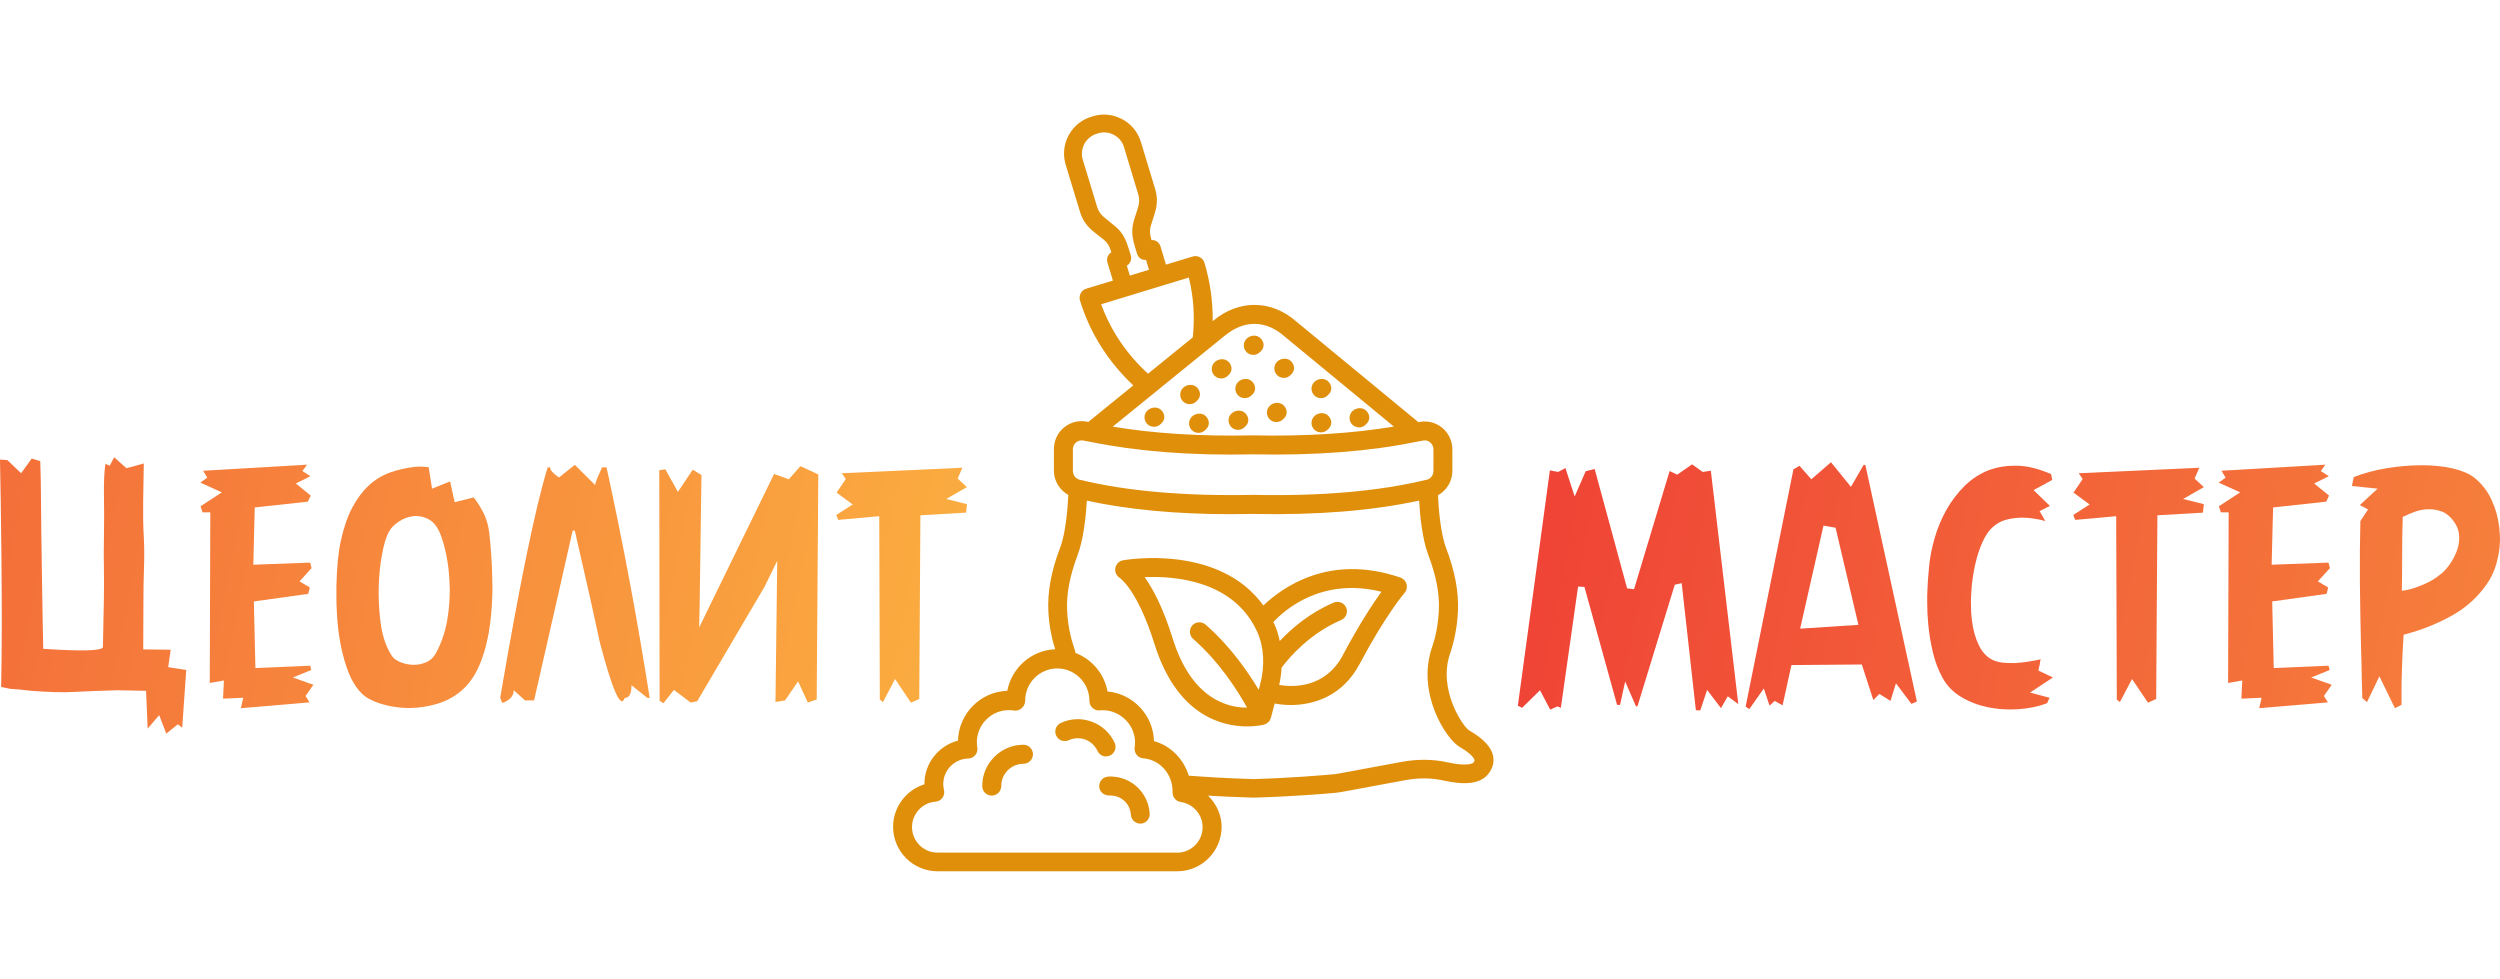 <?xml version="1.0" encoding="UTF-8"?> <svg xmlns="http://www.w3.org/2000/svg" width="240" height="94" viewBox="0 0 240 94" fill="none"><path d="M146.123 67.953L145.713 67.744L148.789 45.158L149.585 45.306L150.281 44.934L151.17 47.662L152.221 45.244L153.087 45.019L156.202 56.482L156.867 56.567L160.283 45.221L161.01 45.569L162.44 44.577L163.46 45.306L164.241 45.189L166.877 67.597L165.864 66.845L165.215 67.984L163.885 66.233L163.221 68.209L162.803 68.178L161.443 55.986L160.778 56.133L157.207 67.767L157.068 67.837L156.017 65.426L155.522 67.682L155.236 67.659L152.105 56.343L151.495 56.312L149.841 67.953L149.516 67.814L148.82 68.124L147.839 66.263L146.123 67.953Z" fill="url(#paint0_linear_238_669)"></path><path d="M167.936 68.07L167.58 67.837L172.172 45.05L172.751 44.717L173.888 46.011L175.774 44.376L177.691 46.74L178.904 44.632H179.074L184.021 67.341L183.496 67.574L182.011 65.597L181.486 67.287L180.419 66.62L179.839 67.202L178.734 63.791L171.978 63.846L171.128 67.713L170.371 67.287L169.876 67.744L169.327 66.093L167.936 68.07ZM175.055 50.46L172.813 60.35L178.409 59.986L176.214 50.662L175.055 50.46Z" fill="url(#paint1_linear_238_669)"></path><path d="M185.011 57.126C185.042 56.196 185.096 55.327 185.181 54.514C185.258 53.584 185.444 52.622 185.73 51.638C186.016 50.654 186.402 49.739 186.889 48.887C187.376 48.034 187.963 47.275 188.651 46.6C189.339 45.934 190.12 45.438 191.009 45.104C191.743 44.841 192.547 44.709 193.421 44.709H193.691C194.657 44.732 195.724 45.004 196.907 45.515L197.015 46.073L195.222 47.05L196.791 48.569L195.801 49.065L196.35 50.018C195.941 49.902 195.523 49.817 195.09 49.762C194.758 49.716 194.433 49.693 194.116 49.693L193.784 49.708C193.351 49.731 192.926 49.801 192.509 49.917C192.099 50.041 191.712 50.251 191.365 50.545C190.978 50.863 190.63 51.351 190.329 52.018C190.027 52.684 189.78 53.436 189.602 54.266C189.417 55.103 189.293 55.986 189.239 56.924C189.216 57.257 189.208 57.575 189.208 57.893C189.208 58.482 189.239 59.048 189.308 59.583C189.409 60.427 189.618 61.179 189.919 61.838C190.221 62.497 190.623 62.969 191.125 63.264C191.419 63.435 191.774 63.551 192.184 63.605C192.478 63.644 192.779 63.659 193.096 63.652H193.459C193.9 63.628 194.333 63.582 194.758 63.512C195.183 63.442 195.57 63.365 195.91 63.295C195.871 63.388 195.848 63.497 195.84 63.613C195.832 63.729 195.809 63.845 195.771 63.962C195.732 64.093 195.709 64.233 195.685 64.372L197.077 65.039L194.882 66.488L196.76 66.984L196.52 67.511C195.67 67.829 194.75 68.015 193.761 68.085C193.506 68.1 193.251 68.108 192.996 68.108C192.269 68.108 191.558 68.038 190.854 67.899C189.919 67.705 189.053 67.38 188.273 66.907C187.492 66.442 186.897 65.829 186.487 65.07C186.077 64.334 185.768 63.52 185.56 62.636C185.351 61.76 185.196 60.854 185.111 59.923C185.042 59.218 185.011 58.521 185.011 57.823C185.011 57.598 185.011 57.366 185.011 57.126Z" fill="url(#paint2_linear_238_669)"></path><path d="M199.218 49.91L199.033 49.438L200.602 48.43L199.056 47.291L199.937 45.988L199.558 45.43L211.137 44.903L210.681 45.942L211.57 46.764L209.576 47.903L211.57 48.399L211.485 49.213L207.11 49.468L206.994 67.101L206.206 67.458L204.675 65.187L203.508 67.403L203.214 67.156L203.153 49.554L199.218 49.91Z" fill="url(#paint3_linear_238_669)"></path><path d="M215.056 47.267L212.992 46.329L213.657 45.856L213.263 45.19L223.234 44.608L222.801 45.221L223.566 45.717L222.16 46.414L223.59 47.577L223.319 48.158L218.217 48.716L218.078 54.212L223.536 54.01L223.675 54.537L222.515 55.816L223.505 56.397L223.35 57.01L218.132 57.738L218.279 64.132L223.536 63.907L223.651 64.318L221.874 65.039L223.845 65.737L223.095 66.814L223.481 67.426L216.888 67.984L217.112 66.985L215.172 67.07L215.257 65.326L213.897 65.566L213.951 49.181H213.201L213.015 48.6L215.056 47.267Z" fill="url(#paint4_linear_238_669)"></path><path d="M228.251 46.911L225.785 46.655L225.955 45.802C226.937 45.415 228.011 45.128 229.163 44.942C230.315 44.756 231.428 44.663 232.502 44.663C233.577 44.663 234.566 44.764 235.455 44.965C236.344 45.175 237.032 45.469 237.534 45.857C238.253 46.438 238.81 47.151 239.196 47.996C239.583 48.841 239.83 49.724 239.931 50.647C239.969 50.995 239.992 51.352 240 51.701C240 52.267 239.946 52.825 239.83 53.375C239.66 54.266 239.374 55.041 238.972 55.708C238.099 57.095 236.939 58.203 235.494 59.033C234.048 59.854 232.471 60.49 230.748 60.932C230.709 61.451 230.678 62.025 230.647 62.652C230.624 63.28 230.601 63.892 230.578 64.505C230.554 65.117 230.547 65.698 230.547 66.249V67.659L229.913 67.985L228.421 64.931L227.231 67.403L226.782 67.016C226.759 66.535 226.744 65.892 226.728 65.086C226.72 64.28 226.697 63.381 226.666 62.389C226.643 61.404 226.62 60.358 226.597 59.265C226.574 58.172 226.558 57.072 226.55 55.971C226.55 55.421 226.55 54.886 226.55 54.359C226.55 53.84 226.55 53.321 226.55 52.809C226.558 51.786 226.574 50.856 226.597 50.019L227.331 48.91L226.543 48.484L228.251 46.911ZM230.578 56.715C231.041 56.661 231.482 56.553 231.899 56.405C232.309 56.258 232.696 56.103 233.043 55.932C233.391 55.762 233.693 55.584 233.948 55.398C234.195 55.212 234.388 55.057 234.52 54.941C234.813 54.661 235.084 54.328 235.331 53.933C235.586 53.538 235.78 53.127 235.919 52.693C236.027 52.352 236.081 52.003 236.081 51.639C236.081 51.538 236.081 51.429 236.066 51.329C236.027 50.864 235.849 50.43 235.54 50.019C235.192 49.554 234.806 49.244 234.381 49.096C234.002 48.957 233.608 48.887 233.213 48.887H233.074C232.634 48.903 232.201 48.988 231.783 49.143C231.366 49.306 230.995 49.461 230.663 49.623C230.624 50.732 230.608 51.871 230.608 53.041C230.608 54.212 230.601 55.437 230.578 56.715Z" fill="url(#paint5_linear_238_669)"></path><path d="M14.014 66.318L11.247 66.264C9.654 66.31 8.309 66.365 7.212 66.419C6.114 66.489 4.707 66.45 2.991 66.318L1.871 66.194L1.005 66.132L0.108 65.954C0.147 64.094 0.17 62.079 0.17 59.901C0.17 57.723 0.162 55.63 0.139 53.599C0.116 51.576 0.093 49.724 0.07 48.05C0.039 46.383 0.015 45.074 0 44.12L0.703 44.167L2.025 45.43L3.046 44.02L3.865 44.267C3.904 45.26 3.927 46.484 3.934 47.949C3.942 49.406 3.973 51.863 4.027 55.328C4.081 58.792 4.12 61.11 4.151 62.288C7.838 62.528 9.747 62.482 9.879 62.141C9.971 58.474 10.002 56.064 9.979 54.901C9.956 53.739 9.956 52.553 9.979 51.352C10.002 50.142 10.002 48.871 9.979 47.546C9.964 46.221 10.01 45.221 10.126 44.531L10.536 44.709L10.961 43.895L12.136 44.95L13.805 44.492C13.782 45.725 13.759 46.957 13.743 48.205C13.728 49.445 13.743 50.553 13.805 51.538C13.859 52.522 13.859 53.545 13.821 54.599C13.782 55.645 13.767 56.816 13.767 58.095C13.767 59.048 13.767 60.466 13.751 62.342L16.387 62.373L16.147 64.047L17.879 64.319L17.492 69.86L17.067 69.535L15.962 70.426L15.282 68.651L14.176 69.945L14.022 66.318H14.014Z" fill="url(#paint6_linear_238_669)"></path><path d="M21.295 47.267L19.231 46.329L19.896 45.856L19.502 45.19L29.473 44.608L29.033 45.221L29.798 45.717L28.399 46.414L29.829 47.577L29.558 48.158L24.457 48.716L24.318 54.212L29.775 54.01L29.914 54.537L28.755 55.816L29.744 56.397L29.589 57.01L24.372 57.738L24.519 64.132L29.775 63.907L29.883 64.318L28.113 65.039L30.084 65.737L29.334 66.814L29.713 67.426L23.127 67.984L23.351 66.985L21.411 67.07L21.496 65.326L20.136 65.566L20.19 49.181H19.44L19.255 48.6L21.295 47.267Z" fill="url(#paint7_linear_238_669)"></path><path d="M32.295 56.243C32.318 55.336 32.364 54.491 32.442 53.716C32.527 52.941 32.62 52.321 32.736 51.856C33.006 50.616 33.369 49.569 33.825 48.717C34.281 47.864 34.807 47.159 35.41 46.601C36.005 46.05 36.678 45.64 37.427 45.368C38.177 45.097 38.973 44.919 39.824 44.818C39.94 44.81 40.071 44.803 40.218 44.795C40.295 44.795 40.372 44.795 40.457 44.803C40.712 44.81 40.944 44.826 41.153 44.849L41.478 46.911L43.209 46.213L43.65 48.213L45.474 47.748C45.861 48.252 46.185 48.771 46.448 49.306C46.703 49.841 46.881 50.445 46.966 51.127C47.136 52.623 47.236 54.127 47.26 55.623C47.26 55.84 47.26 56.049 47.275 56.258C47.275 57.529 47.198 58.738 47.051 59.886C46.881 61.219 46.587 62.428 46.162 63.52C45.745 64.613 45.18 65.489 44.469 66.148C43.735 66.83 42.877 67.311 41.903 67.582C41.029 67.838 40.164 67.969 39.313 67.969C39.228 67.969 39.143 67.969 39.058 67.969C38.123 67.938 37.25 67.791 36.453 67.528C35.657 67.264 35.07 66.939 34.706 66.551C34.204 66.047 33.794 65.396 33.477 64.598C33.161 63.8 32.913 62.939 32.728 62.017C32.542 61.087 32.419 60.118 32.357 59.118C32.303 58.366 32.287 57.645 32.295 56.94C32.287 56.7 32.287 56.467 32.295 56.243ZM36.353 56.514V56.995C36.353 58.017 36.43 59.033 36.577 60.041C36.755 61.203 37.103 62.172 37.613 62.955C37.76 63.195 38.023 63.389 38.401 63.551C38.78 63.714 39.197 63.8 39.638 63.823H39.754C40.148 63.823 40.535 63.737 40.913 63.575C41.331 63.397 41.663 63.071 41.903 62.598C42.405 61.653 42.745 60.622 42.939 59.498C43.101 58.529 43.178 57.591 43.178 56.669C43.178 56.529 43.178 56.382 43.163 56.227C43.14 55.165 43.031 54.189 42.846 53.29C42.66 52.391 42.452 51.678 42.227 51.158C41.941 50.499 41.563 50.05 41.099 49.825C40.728 49.631 40.342 49.538 39.947 49.538C39.855 49.538 39.762 49.538 39.669 49.554C39.174 49.608 38.711 49.786 38.27 50.081C37.829 50.368 37.52 50.701 37.327 51.073C37.072 51.515 36.855 52.243 36.67 53.243C36.484 54.243 36.376 55.328 36.353 56.514Z" fill="url(#paint8_linear_238_669)"></path><path d="M53.667 45.841L55.182 44.624L57.138 46.569C57.138 46.368 57.362 45.802 57.803 44.864H58.228C59.828 52.189 61.204 59.567 62.371 67H62.147L60.624 65.783C60.624 66.597 60.408 67 59.975 67C59.604 68.109 58.808 66.326 57.579 61.645C57.169 59.684 56.373 56.111 55.182 50.941H54.974C54.564 52.778 53.335 58.211 51.271 67.24H50.406L49.316 66.264C49.316 66.814 48.952 67.217 48.226 67.489L48.017 67C49.895 56.01 51.41 48.631 52.578 44.864H52.802C52.802 45.12 53.088 45.446 53.667 45.841Z" fill="url(#paint9_linear_238_669)"></path><path d="M78.557 45.546L78.403 67.147L77.552 67.442L76.617 65.411L75.365 67.24L74.445 67.388L74.615 53.84L73.378 56.358L66.932 67.318L66.298 67.442L64.698 66.233L63.685 67.512L63.322 67.272L63.291 45.143L63.871 45.05L65.077 47.221L66.507 45.089L67.341 45.601L67.164 58.273L67.117 60.242L74.314 45.5L75.72 46.011L76.841 44.748L78.557 45.546Z" fill="url(#paint10_linear_238_669)"></path><path d="M80.466 49.91L80.281 49.438L81.858 48.43L80.312 47.291L81.193 45.988L80.806 45.43L92.385 44.903L91.937 45.942L92.826 46.764L90.832 47.903L92.826 48.399L92.741 49.213L88.358 49.468L88.25 67.101L87.454 67.458L85.924 65.187L84.764 67.403L84.463 67.156L84.408 49.554L80.466 49.91Z" fill="url(#paint11_linear_238_669)"></path><path d="M143.363 72.666C143.208 71.759 142.443 70.922 141.036 70.116C140.426 69.744 138.014 66.171 139.212 62.722C139.637 61.482 139.892 60.118 139.962 58.684C140.047 56.847 139.683 54.87 138.833 52.63C138.269 51.142 138.099 48.693 138.045 47.546C138.872 47.081 139.428 46.213 139.428 45.205V43.144C139.428 42.322 139.057 41.555 138.424 41.043C137.797 40.539 136.978 40.353 136.197 40.524C136.182 40.524 136.166 40.524 136.159 40.524L124.464 30.882C122.067 28.766 118.929 28.735 116.471 30.789L116.417 30.828C116.44 28.937 116.177 27.061 115.629 25.232C115.482 24.751 114.987 24.48 114.492 24.627L111.934 25.402L111.408 23.659C111.292 23.271 110.921 23 110.55 23.054C110.303 22.201 110.38 21.946 110.635 21.178C110.72 20.907 110.828 20.597 110.929 20.217C111.114 19.543 111.107 18.83 110.898 18.163L109.53 13.637C109.236 12.668 108.587 11.885 107.69 11.42C106.794 10.955 105.773 10.878 104.861 11.18C103.887 11.451 103.091 12.079 102.604 12.963C102.117 13.846 102.017 14.861 102.31 15.83L103.686 20.357C103.887 21.031 104.274 21.62 104.799 22.077C105.101 22.341 105.356 22.542 105.588 22.713C106.222 23.209 106.43 23.372 106.693 24.217C106.361 24.41 106.198 24.813 106.314 25.193L106.84 26.937L104.281 27.712C104.049 27.782 103.856 27.945 103.748 28.154C103.632 28.371 103.609 28.619 103.678 28.844C104.629 31.983 106.415 34.765 108.796 36.997L104.475 40.508C104.475 40.508 104.428 40.508 104.405 40.493C103.624 40.315 102.813 40.508 102.179 41.012C101.537 41.524 101.174 42.291 101.174 43.113V45.174C101.174 46.182 101.731 47.05 102.558 47.515C102.504 48.654 102.334 51.111 101.769 52.592C100.919 54.824 100.556 56.808 100.641 58.645C100.703 59.955 100.934 61.179 101.298 62.327C99.017 62.427 97.131 64.086 96.698 66.318C94.117 66.403 92.037 68.504 91.968 71.1C90.128 71.573 88.745 73.255 88.745 75.239C88.745 75.255 88.745 75.278 88.745 75.293C86.998 75.836 85.738 77.479 85.738 79.37C85.738 81.727 87.647 83.641 89.997 83.641H113.016C115.366 83.641 117.275 81.727 117.275 79.37C117.275 78.2 116.757 77.154 115.969 76.379C117.252 76.456 118.751 76.534 120.321 76.572C123.76 76.487 127.123 76.208 128.073 76.123C128.344 76.1 128.599 76.061 128.87 76.014L134.899 74.898C136.182 74.658 137.419 74.673 138.57 74.929C140.688 75.402 142.087 75.224 142.822 74.363C143.386 73.704 143.425 73.061 143.347 72.635L143.363 72.666ZM106.639 21.38C106.438 21.217 106.198 21.039 105.928 20.799C105.642 20.55 105.441 20.233 105.325 19.868L103.949 15.342C103.794 14.823 103.849 14.273 104.111 13.792C104.374 13.319 104.807 12.97 105.371 12.815C105.889 12.645 106.438 12.684 106.917 12.939C107.404 13.187 107.752 13.614 107.907 14.133L109.275 18.667C109.383 19.024 109.391 19.403 109.29 19.768C109.197 20.116 109.105 20.395 109.02 20.643C108.695 21.636 108.525 22.263 108.942 23.643L109.151 24.341C109.267 24.728 109.584 24.999 110.017 24.945L110.303 25.898L108.463 26.456L108.177 25.503C108.502 25.309 108.672 24.906 108.556 24.519L108.339 23.821C107.922 22.442 107.443 22.008 106.616 21.372L106.639 21.38ZM105.711 29.208L114.129 26.642C114.593 28.526 114.709 30.448 114.508 32.386L110.21 35.874C108.193 34.037 106.639 31.766 105.711 29.208ZM117.623 32.2C119.416 30.704 121.519 30.719 123.281 32.27L133.809 40.95C129.905 41.601 125.399 41.904 120.274 41.795C115.211 41.904 110.72 41.609 106.824 40.958L117.615 32.192L117.623 32.2ZM102.991 43.144C102.991 42.88 103.106 42.632 103.315 42.462C103.408 42.384 103.586 42.276 103.833 42.276C103.887 42.276 103.949 42.276 104.019 42.299C104.22 42.345 104.459 42.376 104.66 42.415C104.676 42.415 104.691 42.423 104.714 42.423C109.112 43.33 114.353 43.748 120.282 43.617C126.288 43.74 131.536 43.33 135.95 42.415C136.012 42.415 136.074 42.4 136.136 42.384C136.282 42.353 136.445 42.33 136.592 42.299C136.916 42.214 137.171 42.369 137.287 42.462C137.496 42.632 137.612 42.88 137.612 43.144V45.205C137.612 45.608 137.349 45.957 136.986 46.05C136.986 46.05 136.978 46.05 136.97 46.05C132.433 47.158 126.844 47.647 120.328 47.507C120.313 47.507 120.305 47.507 120.29 47.507C113.773 47.639 108.169 47.158 103.632 46.05C103.261 45.957 102.998 45.608 102.998 45.205V43.144H102.991ZM113.016 81.85H89.997C88.652 81.85 87.554 80.75 87.554 79.401C87.554 78.13 88.544 77.053 89.811 76.96C90.074 76.944 90.322 76.805 90.476 76.588C90.631 76.371 90.685 76.1 90.623 75.836C90.577 75.642 90.553 75.448 90.553 75.262C90.553 73.945 91.628 72.844 92.942 72.821C93.205 72.821 93.452 72.697 93.622 72.495C93.792 72.294 93.862 72.03 93.823 71.775C93.8 71.604 93.777 71.441 93.777 71.263C93.777 69.558 95.16 68.171 96.861 68.171C97.031 68.171 97.193 68.186 97.356 68.217C97.618 68.256 97.889 68.155 98.09 67.984C98.291 67.814 98.415 67.527 98.415 67.264C98.415 65.559 99.798 64.171 101.499 64.171C103.199 64.171 104.583 65.559 104.583 67.287C104.583 67.543 104.691 67.791 104.884 67.961C105.07 68.132 105.333 68.233 105.588 68.194C107.342 68.023 108.966 69.465 108.966 71.271C108.966 71.434 108.95 71.596 108.927 71.751C108.888 71.999 108.958 72.255 109.112 72.457C109.267 72.658 109.499 72.782 109.754 72.798C111.339 72.93 112.583 74.286 112.568 76.03C112.537 76.502 112.877 76.921 113.348 76.991C114.546 77.161 115.451 78.2 115.451 79.409C115.451 80.758 114.353 81.858 113.008 81.858L113.016 81.85ZM141.454 73.209C141.345 73.332 140.688 73.573 138.972 73.185C137.573 72.875 136.097 72.86 134.574 73.139L128.545 74.255C128.329 74.294 128.128 74.325 127.911 74.34C126.976 74.425 123.66 74.704 120.313 74.79C117.878 74.728 115.575 74.573 114.121 74.464C113.634 72.875 112.398 71.589 110.782 71.147C110.713 68.643 108.772 66.605 106.322 66.38C106.013 64.683 104.822 63.288 103.253 62.683C103.207 62.497 103.168 62.319 103.099 62.133C102.728 61.055 102.504 59.87 102.442 58.606C102.372 57.017 102.697 55.281 103.454 53.282C104.042 51.716 104.258 49.422 104.335 48.065C108.262 48.91 112.846 49.36 118.071 49.36C118.798 49.36 119.54 49.352 120.29 49.337C126.435 49.468 131.761 49.026 136.236 48.058C136.313 49.406 136.522 51.708 137.117 53.274C137.875 55.273 138.207 57.017 138.13 58.599C138.068 59.862 137.852 61.055 137.481 62.125C135.95 66.535 138.841 70.969 140.116 71.697C141.438 72.457 141.546 72.922 141.554 72.976C141.554 72.999 141.57 73.061 141.446 73.209H141.454Z" fill="#DF8F0A"></path><path d="M119.501 38.222C119.733 38.222 119.965 38.137 120.143 37.959L120.251 37.85C120.606 37.494 120.552 36.974 120.197 36.618C119.841 36.261 119.207 36.316 118.859 36.672C118.504 37.029 118.504 37.602 118.859 37.959C119.037 38.137 119.269 38.222 119.501 38.222Z" fill="#DF8F0A"></path><path d="M122.531 40.516C122.763 40.516 122.995 40.431 123.173 40.253L123.281 40.144C123.637 39.788 123.583 39.268 123.227 38.912C122.871 38.555 122.238 38.609 121.89 38.966C121.534 39.322 121.534 39.896 121.89 40.253C122.068 40.431 122.299 40.516 122.531 40.516Z" fill="#DF8F0A"></path><path d="M123.242 36.284C123.474 36.284 123.698 36.199 123.876 36.02L123.984 35.912C124.34 35.556 124.294 35.036 123.946 34.68C123.598 34.323 122.964 34.37 122.608 34.718C122.253 35.075 122.245 35.648 122.593 36.005C122.771 36.191 123.01 36.276 123.242 36.276V36.284Z" fill="#DF8F0A"></path><path d="M120.313 34.068C120.545 34.068 120.777 33.983 120.955 33.804L121.063 33.696C121.418 33.339 121.364 32.82 121.009 32.464C120.653 32.107 120.019 32.161 119.671 32.518C119.316 32.874 119.316 33.448 119.671 33.804C119.849 33.983 120.081 34.068 120.313 34.068Z" fill="#DF8F0A"></path><path d="M126.814 41.508C127.045 41.508 127.277 41.423 127.455 41.245L127.563 41.136C127.919 40.78 127.865 40.261 127.509 39.904C127.154 39.547 126.52 39.602 126.172 39.958C125.816 40.315 125.816 40.888 126.172 41.245C126.35 41.423 126.582 41.508 126.814 41.508Z" fill="#DF8F0A"></path><path d="M126.814 38.222C127.045 38.222 127.277 38.137 127.455 37.959L127.563 37.85C127.919 37.494 127.865 36.974 127.509 36.618C127.154 36.261 126.52 36.316 126.172 36.672C125.816 37.029 125.816 37.602 126.172 37.959C126.35 38.137 126.582 38.222 126.814 38.222Z" fill="#DF8F0A"></path><path d="M130.462 41.035C130.694 41.035 130.918 40.95 131.096 40.772L131.204 40.663C131.56 40.306 131.513 39.787 131.165 39.431C130.818 39.074 130.192 39.121 129.828 39.469C129.473 39.826 129.465 40.4 129.813 40.756C129.991 40.942 130.23 41.027 130.462 41.027V41.035Z" fill="#DF8F0A"></path><path d="M114.855 38.524L114.964 38.416C115.312 38.059 115.257 37.532 114.894 37.183C114.531 36.827 113.905 36.897 113.557 37.253C113.209 37.61 113.217 38.191 113.572 38.54C113.75 38.71 113.982 38.803 114.206 38.803C114.438 38.803 114.678 38.71 114.855 38.532V38.524Z" fill="#DF8F0A"></path><path d="M118.195 39.718C117.847 40.075 117.855 40.656 118.211 41.005C118.388 41.175 118.62 41.268 118.844 41.268C119.069 41.268 119.316 41.175 119.494 40.997L119.602 40.888C119.95 40.532 119.896 40.005 119.532 39.656C119.169 39.299 118.543 39.369 118.195 39.726V39.718Z" fill="#DF8F0A"></path><path d="M114.415 40.005C114.06 40.362 114.06 40.935 114.415 41.292C114.593 41.47 114.825 41.555 115.057 41.555C115.289 41.555 115.52 41.47 115.698 41.292L115.806 41.183C116.162 40.827 116.108 40.3 115.752 39.951C115.397 39.594 114.763 39.648 114.415 40.005Z" fill="#DF8F0A"></path><path d="M117.878 36.067L117.986 35.959C118.342 35.602 118.288 35.083 117.932 34.726C117.576 34.37 116.943 34.424 116.595 34.78C116.239 35.137 116.239 35.711 116.595 36.067C116.773 36.245 117.004 36.331 117.236 36.331C117.468 36.331 117.7 36.245 117.878 36.067Z" fill="#DF8F0A"></path><path d="M110.141 39.423C109.785 39.78 109.785 40.353 110.141 40.71C110.318 40.888 110.55 40.973 110.782 40.973C111.014 40.973 111.246 40.888 111.424 40.71L111.532 40.601C111.888 40.245 111.834 39.725 111.478 39.369C111.122 39.012 110.489 39.066 110.141 39.423Z" fill="#DF8F0A"></path><path d="M134.45 55.452C127.617 53.088 123.057 56.428 121.287 58.126C117.02 52.235 108.208 53.716 107.79 53.793C107.419 53.863 107.149 54.15 107.072 54.522C107.002 54.894 107.172 55.273 107.489 55.475C107.504 55.483 109.197 56.599 110.836 61.838C112.985 68.721 117.344 69.736 119.725 69.736C120.707 69.736 121.348 69.566 121.372 69.558C121.395 69.558 121.402 69.535 121.426 69.527C121.449 69.519 121.48 69.527 121.503 69.511C121.588 69.473 121.65 69.418 121.712 69.356C121.735 69.341 121.758 69.326 121.781 69.31C121.882 69.209 121.944 69.085 121.99 68.946C121.99 68.93 122.005 68.93 122.005 68.915L122.369 67.535C122.832 67.62 123.343 67.682 123.899 67.682C126.133 67.682 128.893 66.822 130.531 63.73C133.028 59.017 134.821 56.94 134.837 56.917C135.038 56.692 135.107 56.374 135.03 56.08C134.953 55.785 134.736 55.553 134.45 55.452ZM120.97 65.721L120.838 66.225C119.818 64.512 118.11 62.032 115.737 59.963C115.358 59.637 114.786 59.668 114.453 60.048C114.129 60.428 114.16 61.001 114.538 61.334C117.112 63.575 118.867 66.396 119.717 67.93C117.893 67.946 114.399 67.14 112.575 61.288C111.648 58.312 110.666 56.498 109.885 55.405C112.799 55.281 118.45 55.731 120.684 60.637C121.348 62.094 121.449 63.892 120.97 65.714V65.721ZM128.931 62.869C127.254 66.031 124.247 65.993 122.802 65.76C122.925 65.202 123.003 64.644 123.033 64.094C123.814 63.055 125.762 60.8 128.753 59.521C129.217 59.319 129.426 58.792 129.233 58.327C129.032 57.87 128.506 57.661 128.042 57.847C125.739 58.831 124.054 60.273 122.856 61.536C122.732 60.962 122.57 60.412 122.33 59.893C122.299 59.831 122.268 59.784 122.237 59.722C123.304 58.575 126.86 55.382 132.618 56.808C131.822 57.909 130.516 59.877 128.924 62.869H128.931Z" fill="#DF8F0A"></path><path d="M98.252 71.495C96.072 71.495 94.294 73.278 94.294 75.463C94.294 75.967 94.704 76.378 95.207 76.378C95.709 76.378 96.119 75.967 96.119 75.463C96.119 74.278 97.077 73.324 98.252 73.324C98.754 73.324 99.164 72.913 99.164 72.41C99.164 71.906 98.754 71.495 98.252 71.495Z" fill="#DF8F0A"></path><path d="M106.183 72.612C106.307 72.612 106.438 72.589 106.562 72.527C107.018 72.317 107.219 71.775 107.01 71.318C106.577 70.372 105.797 69.651 104.823 69.287C103.841 68.923 102.782 68.961 101.839 69.403C101.383 69.612 101.182 70.155 101.391 70.612C101.599 71.07 102.148 71.271 102.596 71.062C103.107 70.829 103.671 70.806 104.189 71C104.707 71.194 105.124 71.581 105.356 72.085C105.511 72.418 105.835 72.62 106.183 72.62V72.612Z" fill="#DF8F0A"></path><path d="M106.376 74.558C105.874 74.588 105.495 75.023 105.526 75.519C105.557 76.022 105.935 76.348 106.484 76.371C107.002 76.348 107.512 76.511 107.906 76.859C108.301 77.208 108.533 77.689 108.563 78.216C108.594 78.696 108.996 79.068 109.468 79.068C109.483 79.068 109.506 79.068 109.522 79.068C110.024 79.037 110.403 78.603 110.372 78.107C110.31 77.1 109.862 76.17 109.105 75.495C108.347 74.821 107.365 74.496 106.368 74.55L106.376 74.558Z" fill="#DF8F0A"></path><defs><linearGradient id="paint0_linear_238_669" x1="143.216" y1="54.08" x2="309.941" y2="86.795" gradientUnits="userSpaceOnUse"><stop stop-color="#EF4136"></stop><stop offset="1" stop-color="#FBB040"></stop></linearGradient><linearGradient id="paint1_linear_238_669" x1="143.912" y1="50.514" x2="310.637" y2="83.23" gradientUnits="userSpaceOnUse"><stop stop-color="#EF4136"></stop><stop offset="1" stop-color="#FBB040"></stop></linearGradient><linearGradient id="paint2_linear_238_669" x1="144.631" y1="46.856" x2="311.356" y2="79.571" gradientUnits="userSpaceOnUse"><stop stop-color="#EF4136"></stop><stop offset="1" stop-color="#FBB040"></stop></linearGradient><linearGradient id="paint3_linear_238_669" x1="145.211" y1="43.896" x2="311.936" y2="76.611" gradientUnits="userSpaceOnUse"><stop stop-color="#EF4136"></stop><stop offset="1" stop-color="#FBB040"></stop></linearGradient><linearGradient id="paint4_linear_238_669" x1="145.659" y1="41.617" x2="312.384" y2="74.332" gradientUnits="userSpaceOnUse"><stop stop-color="#EF4136"></stop><stop offset="1" stop-color="#FBB040"></stop></linearGradient><linearGradient id="paint5_linear_238_669" x1="146.1" y1="39.385" x2="312.824" y2="72.108" gradientUnits="userSpaceOnUse"><stop stop-color="#EF4136"></stop><stop offset="1" stop-color="#FBB040"></stop></linearGradient><linearGradient id="paint6_linear_238_669" x1="-68.833" y1="40.516" x2="93.803" y2="73.232" gradientUnits="userSpaceOnUse"><stop stop-color="#EF4136"></stop><stop offset="1" stop-color="#FBB040"></stop></linearGradient><linearGradient id="paint7_linear_238_669" x1="-68.161" y1="37.191" x2="94.476" y2="69.906" gradientUnits="userSpaceOnUse"><stop stop-color="#EF4136"></stop><stop offset="1" stop-color="#FBB040"></stop></linearGradient><linearGradient id="paint8_linear_238_669" x1="-67.658" y1="34.688" x2="94.978" y2="67.403" gradientUnits="userSpaceOnUse"><stop stop-color="#EF4136"></stop><stop offset="1" stop-color="#FBB040"></stop></linearGradient><linearGradient id="paint9_linear_238_669" x1="-67.086" y1="31.843" x2="95.55" y2="64.559" gradientUnits="userSpaceOnUse"><stop stop-color="#EF4136"></stop><stop offset="1" stop-color="#FBB040"></stop></linearGradient><linearGradient id="paint10_linear_238_669" x1="-66.414" y1="28.487" x2="96.231" y2="61.203" gradientUnits="userSpaceOnUse"><stop stop-color="#EF4136"></stop><stop offset="1" stop-color="#FBB040"></stop></linearGradient><linearGradient id="paint11_linear_238_669" x1="-65.703" y1="24.945" x2="96.942" y2="57.669" gradientUnits="userSpaceOnUse"><stop stop-color="#EF4136"></stop><stop offset="1" stop-color="#FBB040"></stop></linearGradient></defs></svg> 